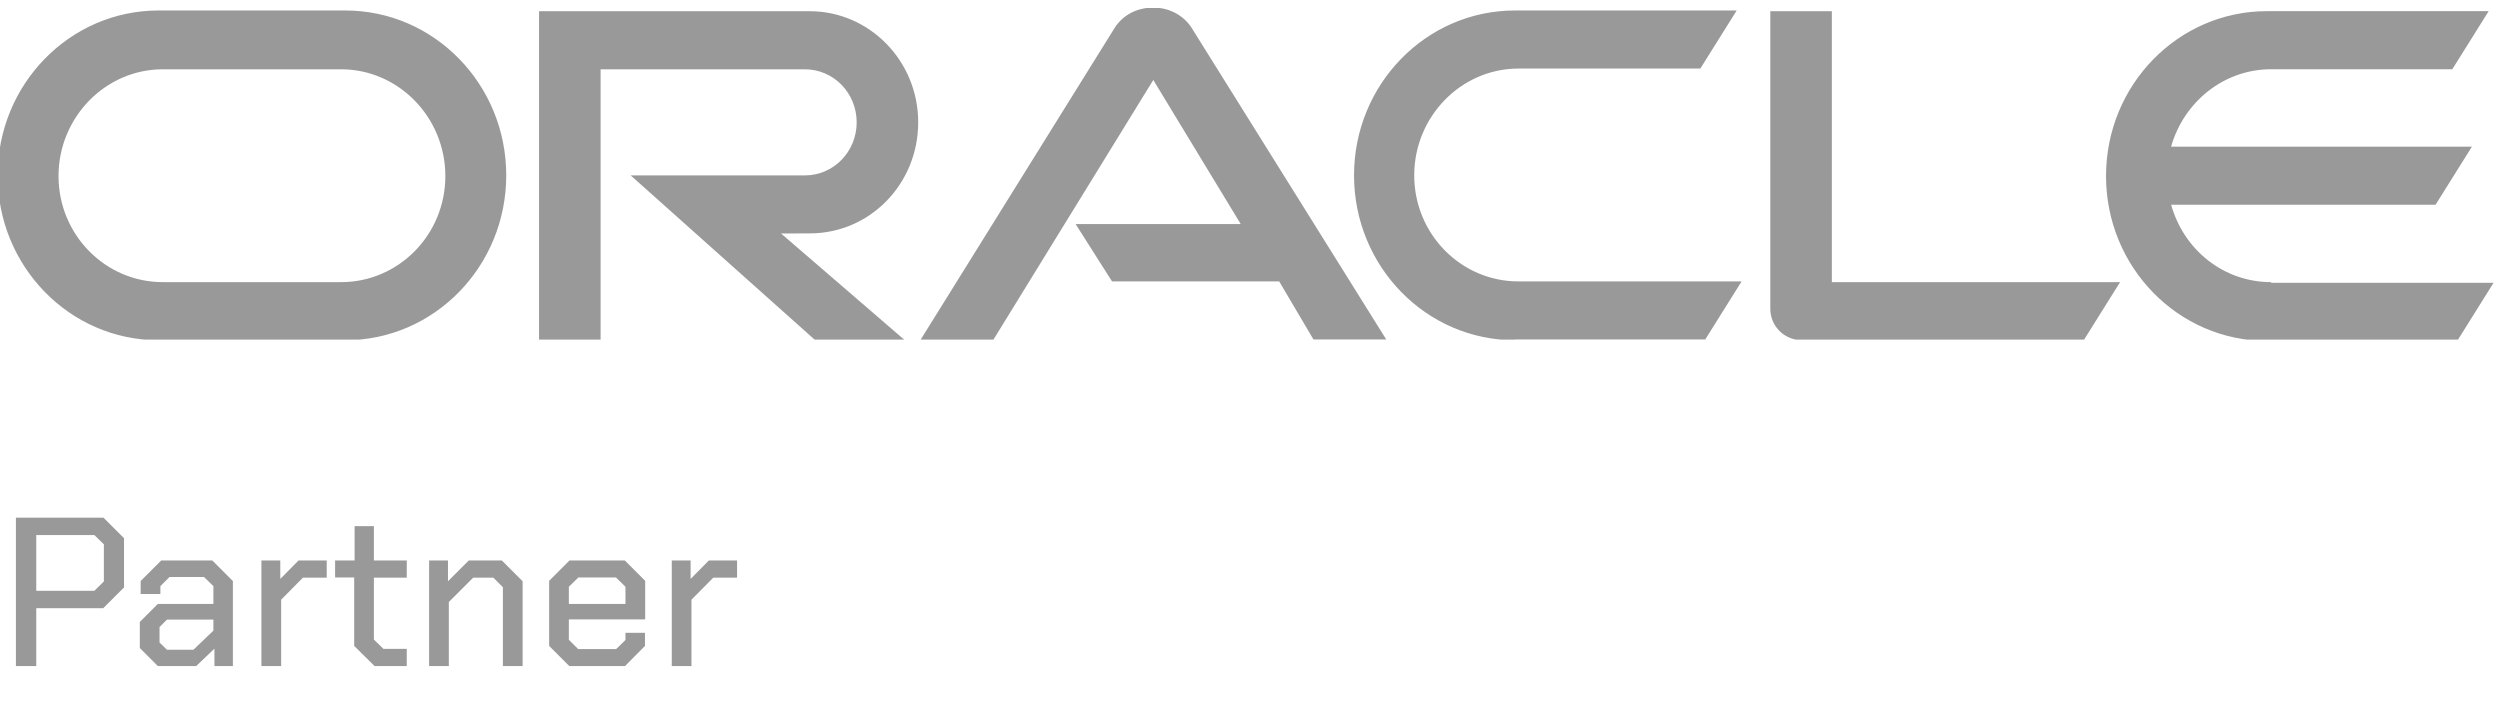 <svg width="129" height="37" viewBox="0 0 129 37" fill="none" xmlns="http://www.w3.org/2000/svg">
<g clip-path="url(#clip0_253_2044)">
<path opacity="0.4" d="M55.502 11.561H64.021L59.51 4.126L51.244 17.553H47.489L57.524 1.426C57.957 0.761 58.68 0.392 59.51 0.392C60.303 0.392 61.026 0.761 61.459 1.391L71.531 17.518H67.776L66.007 14.521H57.381L55.502 11.561ZM94.523 14.558V0.579H91.348V15.927C91.348 16.334 91.491 16.74 91.817 17.074C92.107 17.371 92.54 17.555 92.973 17.555H107.52L109.396 14.558H94.523ZM41.785 12.043C44.89 12.043 47.379 9.489 47.379 6.311C47.379 3.132 44.854 0.579 41.785 0.579H27.815V17.555H30.991V3.576H41.532C43.012 3.576 44.204 4.797 44.204 6.313C44.204 7.829 43.012 9.051 41.532 9.051H32.543L42.072 17.558H46.693L40.303 12.048L41.785 12.043ZM8.181 17.555C3.596 17.555 -0.122 13.746 -0.122 9.048C-0.122 4.351 3.596 0.541 8.181 0.541H17.819C22.404 0.541 26.122 4.351 26.122 9.048C26.122 13.746 22.404 17.555 17.819 17.555H8.181ZM17.603 14.558C20.562 14.558 22.98 12.117 22.98 9.086C22.98 6.054 20.562 3.576 17.603 3.576H8.397C5.438 3.576 3.02 6.054 3.02 9.086C3.02 12.117 5.438 14.558 8.397 14.558H17.603ZM78.171 17.555C73.587 17.555 69.868 13.746 69.868 9.048C69.868 4.351 73.587 0.541 78.171 0.541H89.613L87.737 3.538H78.351C75.392 3.538 72.974 6.017 72.974 9.048C72.974 12.08 75.392 14.521 78.351 14.521H89.866L87.99 17.518H78.171V17.555ZM117.192 14.558C114.737 14.558 112.681 12.893 112.031 10.564H125.675L127.551 7.567H112.029C112.678 5.273 114.737 3.573 117.19 3.573H126.539L128.415 0.576H116.973C112.389 0.576 108.671 4.386 108.671 9.083C108.671 13.78 112.389 17.59 116.973 17.59H126.792L128.668 14.593H117.19" fill="black"/>
</g>
<path opacity="0.4" d="M0.821 26.711H5.339L6.4 27.772V30.31L5.328 31.382H1.871V34.368H0.821V26.711ZM4.868 30.485L5.36 30.003V28.089L4.868 27.608H1.871V30.485H4.868ZM7.215 33.438V32.093L8.144 31.163H11.011V30.244L10.529 29.774H8.746L8.276 30.244V30.649H7.258V29.982L8.319 28.92H10.956L12.017 29.982V34.368H11.065V33.471L10.124 34.368H8.144L7.215 33.438ZM9.982 33.526L11.011 32.541V31.973H8.615L8.232 32.355V33.154L8.615 33.526H9.982ZM13.489 28.92H14.463V29.872L15.404 28.92H16.859V29.806H15.633L14.507 30.944V34.368H13.489V28.92ZM18.276 33.329V29.796H17.291V28.92H18.298V27.148H19.293V28.92H20.989V29.806H19.293V33.001L19.786 33.482H20.989V34.368H19.326L18.276 33.329ZM22.142 28.92H23.116V29.992L24.188 28.92H25.895L26.967 29.992V34.368H25.949V30.299L25.457 29.806H24.418L23.16 31.064V34.368H22.142V28.92ZM28.336 33.329V29.971L29.386 28.92H32.241L33.291 29.971V31.962H29.353V33.012L29.835 33.493H31.793L32.274 33.023V32.651H33.281V33.329L32.252 34.368H29.375L28.336 33.329ZM32.274 31.163V30.277L31.782 29.796H29.846L29.353 30.277V31.163H32.274ZM34.663 28.92H35.636V29.872L36.577 28.92H38.032V29.806H36.807L35.68 30.944V34.368H34.663V28.92Z" fill="black"/>
<defs>
<clipPath id="clip0_253_2044">
<rect width="128.897" height="17.11" fill="white" transform="translate(0 0.414)"/>
</clipPath>
</defs>
</svg>
